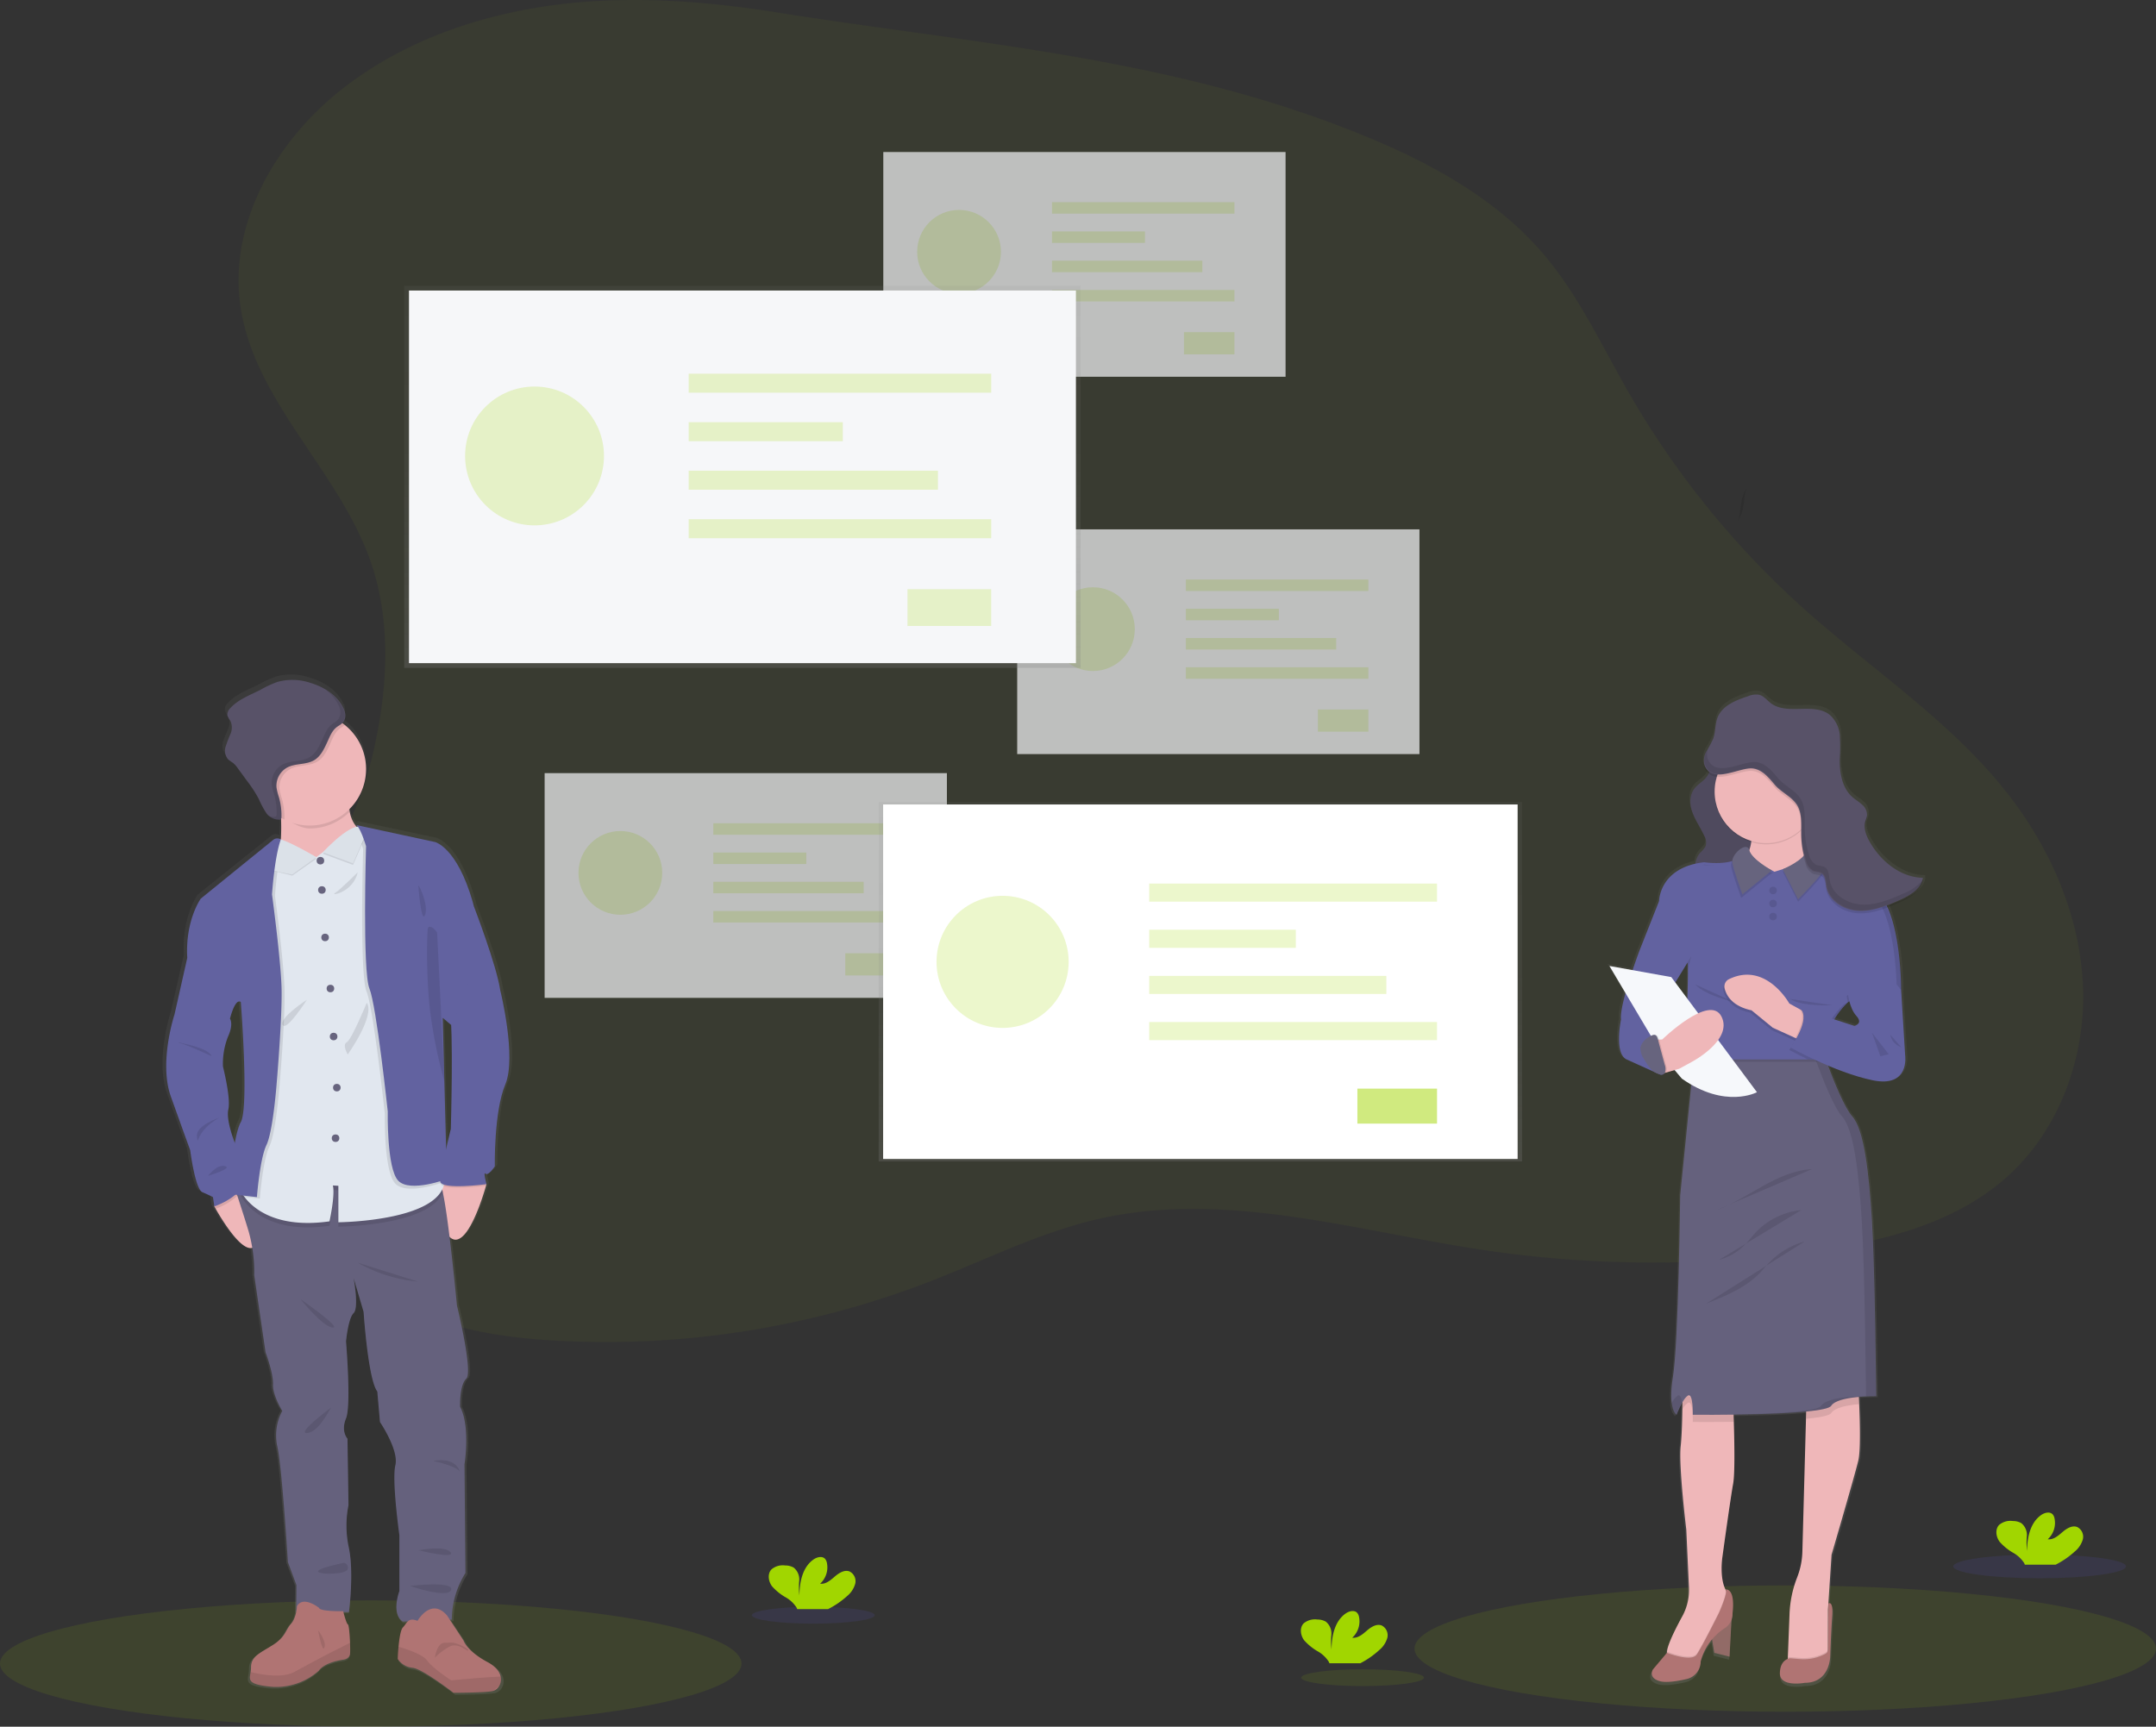 <svg xmlns="http://www.w3.org/2000/svg" xmlns:xlink="http://www.w3.org/1999/xlink" width="569.705" height="456.367" viewBox="0 0 569.705 456.367"><rect x="0" y="0" width="569.705" height="456.367" fill="#333333" stroke="none"/><defs><linearGradient id="a" x1="0.5" y1="1" x2="0.5" gradientUnits="objectBoundingBox"><stop offset="0" stop-color="gray" stop-opacity="0.251"/><stop offset="0.54" stop-color="gray" stop-opacity="0.122"/><stop offset="1" stop-color="gray" stop-opacity="0.102"/></linearGradient><linearGradient id="c" x1="0.37" y1="0.215" x2="0.37" y2="0.035" xlink:href="#a"/><linearGradient id="e" x1="0.5" x2="0.5" xlink:href="#a"/></defs><g transform="translate(671 1079)"><ellipse cx="97.969" cy="16.694" rx="97.969" ry="16.694" transform="translate(-671 -656.021)" fill="#a1d600" opacity="0.1"/><ellipse cx="97.969" cy="16.694" rx="97.969" ry="16.694" transform="translate(-297.233 -659.973)" fill="#a1d600" opacity="0.1"/><path d="M158.273.247c-24.63,1.317-49.518,8.514-68.735,23.983C72.676,37.808,60.516,59.156,63.483,80.606c3.5,25.321,26.092,43.741,34.472,67.894,5.392,15.528,4.551,32.662,1.023,48.726-2.27,10.35-5.761,20.711-12.471,28.914-12.085,14.757-33.894,21.878-39.832,40-6.457,19.71,9.815,39.039,25.1,53.057,12.2,11.185,24.984,22.317,40.362,28.448,11.244,4.487,23.447,6.1,35.543,6.741a237.046,237.046,0,0,0,97.986-15.656c14.944-5.8,29.4-13.151,45.042-16.647,33.331-7.453,67.627,3.293,101.408,8.326a303.3,303.3,0,0,0,87.369.257c18.237-2.6,37.08-7.3,50.814-19.571,13.922-12.46,20.882-31.747,20.111-50.434s-8.653-36.678-20.261-51.349c-14.992-18.949-35.671-32.432-53.662-48.581a232.03,232.03,0,0,1-46.166-57.068c-7.068-12.315-13.081-25.385-22.237-36.228-14.28-16.9-34.991-26.949-55.686-34.713C304.658,14.843,255.14,11.2,205.365,3.3,189.81.82,174.031-.578,158.273.247Z" transform="translate(-671 -1079.009)" fill="#a1d600" opacity="0.05"/><g transform="translate(-527.387 -1038.931)" opacity="0.7"><rect width="106.296" height="59.399" transform="translate(0.301 164.27)" fill="#f6f7f9"/><g transform="translate(8.906 179.238)" opacity="0.2"><circle cx="11.066" cy="11.066" r="11.066" transform="translate(0.34 0.334)" fill="#a1d600"/></g><g transform="translate(44.531 177.012)" opacity="0.2"><rect width="48.216" height="3.034" transform="translate(0.34 0.512)" fill="#a1d600"/></g><g transform="translate(44.531 184.805)" opacity="0.2"><rect width="24.565" height="3.034" transform="translate(0.34 0.451)" fill="#a1d600"/></g><g transform="translate(44.531 192.598)" opacity="0.2"><rect width="39.727" height="3.034" transform="translate(0.34 0.39)" fill="#a1d600"/></g><g transform="translate(44.531 200.391)" opacity="0.2"><rect width="48.216" height="3.034" transform="translate(0.34 0.328)" fill="#a1d600"/></g><g transform="translate(79.6 211.523)" opacity="0.2"><rect width="13.343" height="5.861" transform="translate(0.15 0.356)" fill="#a1d600"/></g><rect width="106.296" height="59.399" transform="translate(89.792 0.111)" fill="#f6f7f9"/><g transform="translate(98.525 15.029)" opacity="0.2"><circle cx="11.066" cy="11.066" r="11.066" transform="translate(0.217 0.384)" fill="#a1d600"/></g><g transform="translate(134.15 13.359)" opacity="0.2"><rect width="48.216" height="3.034" transform="translate(0.217 0.006)" fill="#a1d600"/></g><g transform="translate(134.15 20.596)" opacity="0.2"><rect width="24.565" height="3.034" transform="translate(0.217 0.501)" fill="#a1d600"/></g><g transform="translate(134.15 28.389)" opacity="0.2"><rect width="39.727" height="3.034" transform="translate(0.217 0.44)" fill="#a1d600"/></g><g transform="translate(134.15 36.182)" opacity="0.2"><rect width="48.216" height="3.034" transform="translate(0.217 0.384)" fill="#a1d600"/></g><g transform="translate(169.219 47.314)" opacity="0.2"><rect width="13.343" height="5.861" transform="translate(0.022 0.406)" fill="#a1d600"/></g><rect width="106.296" height="59.399" transform="translate(125.172 99.839)" fill="#f6f7f9"/><g transform="translate(133.594 114.668)" opacity="0.2"><circle cx="11.066" cy="11.066" r="11.066" transform="translate(0.523 0.479)" fill="#a1d600"/></g><g transform="translate(169.219 112.998)" opacity="0.2"><rect width="48.216" height="3.034" transform="translate(0.529 0.1)" fill="#a1d600"/></g><g transform="translate(169.219 120.791)" opacity="0.2"><rect width="24.565" height="3.034" transform="translate(0.529 0.039)" fill="#a1d600"/></g><g transform="translate(169.219 128.027)" opacity="0.2"><rect width="39.727" height="3.034" transform="translate(0.529 0.534)" fill="#a1d600"/></g><g transform="translate(169.219 135.82)" opacity="0.2"><rect width="48.216" height="3.034" transform="translate(0.529 0.473)" fill="#a1d600"/></g><g transform="translate(204.287 146.953)" opacity="0.2"><rect width="13.343" height="5.861" transform="translate(0.334 0.501)" fill="#a1d600"/></g></g><rect width="178.743" height="100.997" transform="translate(-564.192 -1003.468)" fill="url(#a)"/><rect width="176.232" height="98.486" transform="translate(-562.928 -1002.215)" fill="#f6f7f9"/><g transform="translate(-548.539 -977.144)" opacity="0.2"><circle cx="18.347" cy="18.347" r="18.347" transform="translate(0.44 0.306)" fill="#a1d600"/></g><g transform="translate(-489.535 -980.484)" opacity="0.2"><rect width="79.945" height="5.026" transform="translate(0.512 0.245)" fill="#a1d600"/></g><g transform="translate(-489.535 -967.681)" opacity="0.2"><rect width="40.724" height="5.026" transform="translate(0.512 0.267)" fill="#a1d600"/></g><g transform="translate(-489.535 -954.878)" opacity="0.2"><rect width="65.867" height="5.026" transform="translate(0.512 0.284)" fill="#a1d600"/></g><g transform="translate(-489.535 -942.076)" opacity="0.2"><rect width="79.945" height="5.026" transform="translate(0.512 0.301)" fill="#a1d600"/></g><rect width="22.121" height="9.719" transform="translate(-431.205 -923.272)" fill="#a1d600" opacity="0.196"/><rect width="170.009" height="95.002" transform="translate(-438.814 -867.029)" fill="url(#a)"/><rect width="167.66" height="93.694" transform="translate(-437.64 -866.378)" fill="#fff"/><g transform="translate(-423.852 -842.437)" opacity="0.2"><circle cx="17.456" cy="17.456" r="17.456" transform="translate(0.323 0.2)" fill="#a1d600"/></g><g transform="translate(-367.631 -845.777)" opacity="0.2"><rect width="76.054" height="4.782" transform="translate(0.301 0.306)" fill="#a1d600"/></g><g transform="translate(-367.631 -833.531)" opacity="0.2"><rect width="38.742" height="4.782" transform="translate(0.301 0.262)" fill="#a1d600"/></g><g transform="translate(-367.631 -821.285)" opacity="0.2"><rect width="62.661" height="4.782" transform="translate(0.301 0.212)" fill="#a1d600"/></g><g transform="translate(-367.631 -809.039)" opacity="0.2"><rect width="76.054" height="4.782" transform="translate(0.301 0.161)" fill="#a1d600"/></g><g transform="translate(-312.523 -791.783)" opacity="0.5"><rect width="21.047" height="9.246" transform="translate(0.2 0.507)" fill="#a1d600"/></g><g transform="translate(-625.355 -919.253)" opacity="0.1"><path d="M.479.512.891.6A.557.557,0,0,0,.479.512Z" fill="url(#c)"/></g><path d="M132.856,260.9c-.987-6.631-7.011-22.1-7.011-22.1-.107-.447-.223-.92-.357-1.376-4.276-14.7-10.192-16-10.192-16L94.1,216.908a1.582,1.582,0,0,1,.447.42l-.335.054a8.3,8.3,0,0,1-1.859-4.021c-.04-.219-.076-.447-.1-.679a14.9,14.9,0,0,0-1.215-22.413c-.219-.174-.447-.34-.679-.5a3.381,3.381,0,0,0,.286-4.021c-1.671-3.472-5.3-5.666-9.035-6.734a15.306,15.306,0,0,0-8.767-.188,32.084,32.084,0,0,0-4.589,2.127c-2.815,1.408-5.916,2.52-8.043,4.83a2.363,2.363,0,0,0-.8,1.939,5.237,5.237,0,0,0,.8,1.412,4.3,4.3,0,0,1,.04,3.53c-.407,1.148-1.023,2.234-1.314,3.4a3.543,3.543,0,0,0,.71,3.4,15.362,15.362,0,0,0,1.34.938,6.823,6.823,0,0,1,1.265,1.416l2.511,3.391a34.661,34.661,0,0,1,3.128,4.777,22.79,22.79,0,0,0,1.944,3.646,5.729,5.729,0,0,0,.836.894c-.08-.031-.165-.058-.246-.094a3.8,3.8,0,0,0,2.806,1.077h.125a.764.764,0,0,0,.514-.21v.447c.045,1.631.04,3.365-.076,4.991l-.2-.1a1.7,1.7,0,0,0-1.828.192L52.244,236.466s-4.24,5.809-3.651,15.818l-3.418,15.022s-4.276,12.748-.987,21.85,5.2,14.3,5.2,14.3,1.314,10.34,3.289,11.171,2.828,1.3,2.828,1.3l.393,2.471s.13.237.362.648c1.439,2.5,6.761,11.318,9.857,10.38a40.138,40.138,0,0,1,.5,7.243l3.056,20.554s2.136,5.59,2.006,8.517,2.5,7.091,2.5,7.091a13.557,13.557,0,0,0-1.314,9.558c1.251,5.465,2.828,30.693,2.828,30.693l2.3,6.113-.067,7.149a6.854,6.854,0,0,1-1.412,3.172c-1.483,1.609-1.385,3.467-4.915,5.661s-5.809,3.021-5.809,5.947a7.717,7.717,0,0,1-.107,1.206c-.331,2.14-.97,3.293,5.585,3.919a17.26,17.26,0,0,0,12.824-4.294s1.13-2.051,6.461-2.878c0,0,1.819-.1,1.921-1.711.036-.554.027-1.618-.022-2.788-.085-2.234-.3-4.835-.581-4.964-.353-.156-.979-2.4-1.193-3.217h1.483s1.381-10.34,0-17.042a27.335,27.335,0,0,1-.13-11.443l-.264-17.685s-1.863-1.89-.4-5.331,0-20.483,0-20.483.532-6.113,2.042-7.542.076-8.959,0-9.352l2.681,9.026s1.184,17.949,3.686,21.2l.724,8.123s5.13,7.48,4.142,11.515,1.055,18.6,1.055,18.6v14.893s-2.306,5.983.92,8.128l1.39-.054c-.474.447-.813,1.068-1.34,1.618-.617.634-.965,3.047-1.162,5.121-.165,1.756-.219,3.266-.219,3.266a5.4,5.4,0,0,0,3.945,2.341c2.565.147,11.05,6.635,11.05,6.635s8.391,0,10.559-.447l.13-.031a2.864,2.864,0,0,0,1.635-1.34,3.414,3.414,0,0,0,.4-2.458c-.273-1.282-1.287-2.681-3.543-3.883-5.626-2.971-6.461-5.751-6.461-5.751l-3.686-5.523h.527a23.6,23.6,0,0,1,3.682-12.422l-.259-28.937s1.64-9.951-1.184-15.349c0,0-.232-5.724,1.658-7.48s-2.516-19.509-2.516-19.509-.894-9.526-1.984-18.222c4.437,4.209,9.044-10.952,9.83-13.646h.116s-.022-.072-.054-.2a.188.188,0,0,1,.054-.192c0-.022-.983-3.508-.264-2.8s2.5-1.948,2.5-1.948-.264-14.5,2.828-21.814S132.856,260.9,132.856,260.9Zm-13.222,9.227.022-.04c.447,8.856-.089,27.753-.089,27.753s-.608,2.422-1.26,5.273l-.469-17.954-.447-16.908Zm-56.627-6.1s2.234,27.963,0,31.993a20.86,20.86,0,0,0-1.613,5.527c-.737-1.939-2.3-6.492-1.743-8.905.724-3.128-1.448-11.318-1.448-11.51a19.352,19.352,0,0,1,1.381-7.9c1.577-3.351.527-4.781.527-4.781S61.431,262.98,63.008,264.021Z" transform="translate(-671 -1079.009)" fill="url(#a)"/><path d="M68.451,327c-1.944,8.561-9.692-4.388-11.457-7.493l-.357-.643.84-3.937,4.441-1.81a12.268,12.268,0,0,1,1.984,1.3A11.936,11.936,0,0,1,68.451,327Z" transform="translate(-671 -1079.009)" fill="#efb7b9"/><path d="M128.549,312.985l-.049.192a1.152,1.152,0,0,1-.063.21c-.76,2.681-5.277,17.721-9.638,13.543-4.772-4.584-2.453-15.112-2.453-15.112h.045l10.04-1.028,1.988,2.046Z" transform="translate(-671 -1079.009)" fill="#efb7b9"/><path d="M122.74,387.029l.255,28.722a23.678,23.678,0,0,0-3.615,12.332l-12.958.514c-3.164-2.127-.894-8.065-.894-8.065V405.746s-2.024-14.45-1.059-18.472-4.066-11.425-4.066-11.425l-.706-8.065c-2.458-3.226-3.619-21.046-3.619-21.046L93.437,337.8c.067.389,1.439,7.9,0,9.281s-2,7.489-2,7.489,1.421,16.912,0,20.331.384,5.362.384,5.362l.264,17.556a27.465,27.465,0,0,0,.125,11.363c1.354,6.649,0,16.912,0,16.912H78.267l.063-7.149-2.256-6.068s-1.55-25.045-2.775-30.465a13.6,13.6,0,0,1,1.287-9.491s-2.578-4.133-2.449-7.038-1.971-8.454-1.971-8.454l-3-20.4a39.567,39.567,0,0,0-1.483-11.618c-1.747-5.809-4.325-13.427-4.325-13.427l2.913.259,14.71,1.309s35.746-2.4,37.359-.407a6.671,6.671,0,0,1,.679,2.082c1.6,7.216,3.727,29.808,3.727,29.808s4.325,17.623,2.466,19.366-1.626,7.422-1.626,7.422C124.353,377.154,122.74,387.029,122.74,387.029Z" transform="translate(-671 -1079.009)" fill="#65617d"/><path d="M92.512,436.971c-.1,1.6-1.89,1.7-1.89,1.7-5.228.822-6.336,2.86-6.336,2.86a16.9,16.9,0,0,1-12.578,4.281c-6.43-.617-5.809-1.787-5.478-3.887a7.6,7.6,0,0,0,.1-1.2c0-2.9,2.234-3.731,5.715-5.907s3.387-4.021,4.839-5.617,1.6-4.692,1.6-4.692c1.644-2.86,5.809.447,5.809.447.192,1.014,6.39.894,6.39.894s.822,3.293,1.242,3.485c.277.13.487,2.712.572,4.915C92.539,435.367,92.544,436.426,92.512,436.971Z" transform="translate(-671 -1079.009)" fill="#b07473"/><path d="M92.512,436.971c-.1,1.6-1.89,1.7-1.89,1.7-5.228.822-6.336,2.86-6.336,2.86a16.9,16.9,0,0,1-12.578,4.281c-6.43-.617-5.809-1.787-5.478-3.887,2.873.715,8.369,1.707,11.577-.036,4.468-2.422,7.654-4.115,7.654-4.115l7.029-3.579C92.539,435.367,92.544,436.426,92.512,436.971Z" transform="translate(-671 -1079.009)" opacity="0.1"/><path d="M131.914,445.59a2.806,2.806,0,0,1-1.609,1.34.638.638,0,0,1-.125.031c-2.131.447-10.362.447-10.362.447s-8.342-6.461-10.845-6.609a5.347,5.347,0,0,1-3.874-2.324s.049-1.5.21-3.244c.2-2.06.541-4.468,1.144-5.085,1.117-1.162,1.34-2.757,3.874-1.743,0,0,3.575-6.3,7.793-1.434l4.361,6.618s.822,2.757,6.345,5.71c2.212,1.184,3.208,2.578,3.472,3.852A3.409,3.409,0,0,1,131.914,445.59Z" transform="translate(-671 -1079.009)" fill="#b07473"/><path d="M131.914,445.59c-.492.416-1.041.862-1.609,1.34a.638.638,0,0,1-.125.031c-2.131.447-10.362.447-10.362.447s-8.342-6.461-10.845-6.609a5.347,5.347,0,0,1-3.874-2.324s.049-1.5.21-3.244c2.56.769,6.448,2.122,7.489,3.575,1.6,2.234,6.443,5.322,6.443,5.322s9.039-.867,13.056-.987A3.409,3.409,0,0,1,131.914,445.59Z" transform="translate(-671 -1079.009)" opacity="0.1"/><path d="M96.73,220.322,84.818,232.909s-14.428-1.063-11.908-5.326c1.282-2.167,1.483-6.7,1.372-10.661-.107-3.811-.5-7.055-.5-7.055s20.237-10.072,18.686-.679a15.581,15.581,0,0,0-.058,5.362C93.29,219.294,96.73,220.322,96.73,220.322Z" transform="translate(-671 -1079.009)" fill="#efb7b9"/><path d="M92.463,209.187a15.581,15.581,0,0,0-.058,5.362,14.853,14.853,0,0,1-10.59,4.419c-2.752,0-5.7-2.234-7.909-3.552-.107-3.811-.13-5.55-.13-5.55S94.014,199.794,92.463,209.187Z" transform="translate(-671 -1079.009)" opacity="0.1"/><path d="M96.73,203.28a14.915,14.915,0,1,1-5.612-11.653A14.915,14.915,0,0,1,96.73,203.28Z" transform="translate(-671 -1079.009)" fill="#efb7b9"/><path d="M117.012,315.2c-3.713,8.838-27.6,9.021-27.6,9.021v-9.634l-1.448-.094c.626,2.757-.894,9.486-.894,9.486-18.879,2.681-23.476-8.083-23.476-8.083l.652-3.682,14.71,1.309s35.746-2.4,37.359-.407A6.672,6.672,0,0,1,117.012,315.2Z" transform="translate(-671 -1079.009)" opacity="0.1"/><path d="M89.411,323.056v-9.638l-1.448-.089c.626,2.757-.894,9.486-.894,9.486-14.2,2-20.331-3.575-22.489-6.479a8.782,8.782,0,0,1-.987-1.609l5.76-32.435,1.34-47.735,2.078-8.374.483-4.021v-.045l.049.022,1.466.63,8.794,3.8L93.6,219.03l.147-.112.5-.375.827.666,2.051,1.644,6.586,42.511s11.421,32.735,13.539,45.947c.085.527.156,1.019.21,1.479C118.848,322.833,89.411,323.056,89.411,323.056Z" transform="translate(-671 -1079.009)" fill="#e1e7ef"/><circle cx="1" cy="1" r="1" transform="translate(-587.334 -852.52)" fill="#67647e"/><circle cx="1" cy="1" r="1" transform="translate(-586.941 -844.777)" fill="#67647e"/><circle cx="1" cy="1" r="1" transform="translate(-586.096 -832.234)" fill="#67647e"/><circle cx="1" cy="1" r="1" transform="translate(-584.689 -818.731)" fill="#67647e"/><circle cx="1" cy="1" r="1" transform="translate(-583.844 -806.046)" fill="#67647e"/><circle cx="1" cy="1" r="1" transform="translate(-582.995 -792.538)" fill="#67647e"/><circle cx="1" cy="1" r="1" transform="translate(-583.335 -779.174)" fill="#67647e"/><path d="M73.853,287.011s-.947,12.422-2.681,16.032-2.52,13.749-2.52,13.749l-4.021-.447a8.782,8.782,0,0,1-.987-1.609L69.4,282.3l1.34-47.735,2.078-8.374.483-4.021a.116.116,0,0,1,.054-.022,1.631,1.631,0,0,1,1.439.022l.2.1c-.058.165-.116.335-.17.509-1.573,4.937-2.163,14.044-2.163,14.044s2.261,16.653,2.516,24.4S73.853,287.011,73.853,287.011Z" transform="translate(-671 -1079.009)" opacity="0.1"/><path d="M63.9,314.41a2.681,2.681,0,0,1-.152.3c-1.568,2.65-5.545,4.334-6.756,4.794l-.357-.643.84-3.937,4.441-1.81A12.268,12.268,0,0,1,63.9,314.41Z" transform="translate(-671 -1079.009)" opacity="0.1"/><path d="M53.151,251.019l-3.677,2.207-3.36,14.911s-4.2,12.654-.965,21.689,5.112,14.187,5.112,14.187,1.291,10.277,3.226,11.1,2.779,1.291,2.779,1.291l.384,2.453s5.255-1.787,7.114-4.915S62.4,302.994,62.4,302.994s-2.775-6.649-2.064-9.745-1.421-11.233-1.421-11.425a19.57,19.57,0,0,1,1.34-7.846c1.533-3.324.518-4.741.518-4.741l-.97-9.491Z" transform="translate(-671 -1079.009)" fill="#6262a0"/><path d="M117.316,312.4s-9.745,3.682-12.846.447-2.775-18.32-2.775-18.32-2.967-27.887-4.844-32.467-.894-37.636-.894-37.636-1.269-4.267-2.355-5.4a1.1,1.1,0,0,0-.232-.192l.38.08,1.34.29,2.051,1.644,6.586,42.511s11.421,32.735,13.539,45.947Z" transform="translate(-671 -1079.009)" opacity="0.1"/><path d="M128.549,313.374h-.112c-1.224.156-12.064,1.466-12.1-.786a6.952,6.952,0,0,1,.045-.782l10.04-1.028,1.988,2.046c.036.134.067.25.094.34Z" transform="translate(-671 -1079.009)" opacity="0.1"/><path d="M118.178,236.081l7.127,3.713s5.912,15.353,6.881,21.939c0,0,4.388,17.636,1.34,24.888s-2.775,21.653-2.775,21.653-1.743,2.645-2.453,1.935.259,2.775.259,2.775-12.167,1.618-12.225-.777,2.793-13.816,2.793-13.816.773-27.176-.326-31.434S118.178,236.081,118.178,236.081Z" transform="translate(-671 -1079.009)" fill="#6262a0"/><path d="M96.918,265.027s-4.021,9.808-5.295,10.456.259,3.226.259,3.226S99.179,268.512,96.918,265.027Z" transform="translate(-671 -1079.009)" opacity="0.1"/><path d="M94.532,230.617c.045-.188-4.781,4.732-6.068,5.465S93.156,236.041,94.532,230.617Z" transform="translate(-671 -1079.009)" opacity="0.1"/><path d="M81.091,264.249s-7.359,4.763-6.394,6.64S81.091,264.249,81.091,264.249Z" transform="translate(-671 -1079.009)" opacity="0.1"/><path d="M94.465,333.709a39.618,39.618,0,0,0,16.01,5.036Z" transform="translate(-671 -1079.009)" opacity="0.1"/><path d="M79.425,343.392s5.809,7.292,8.458,7.489S79.425,343.392,79.425,343.392Z" transform="translate(-671 -1079.009)" opacity="0.1"/><path d="M87.557,371.989c-.259.13-3.293,6.582-6.39,6.778S87.557,371.989,87.557,371.989Z" transform="translate(-671 -1079.009)" opacity="0.1"/><path d="M114.478,386.122s5.755-1.287,7.033,2.842C121.512,388.964,121.127,387.672,114.478,386.122Z" transform="translate(-671 -1079.009)" opacity="0.1"/><path d="M110.6,409.75s6.971-1.421,8.454.518S110.6,409.75,110.6,409.75Z" transform="translate(-671 -1079.009)" opacity="0.1"/><path d="M90.872,413.043c0,.063-7.1,1.421-6.819,2.324s7.569.773,7.828-.648a1.341,1.341,0,0,0-1.01-1.676Z" transform="translate(-671 -1079.009)" opacity="0.1"/><path d="M108.281,419.174s11.662-1.421,10.929,1.032S108.281,419.174,108.281,419.174Z" transform="translate(-671 -1079.009)" opacity="0.1"/><path d="M47.213,275.483c.067.192,7.681,1.224,8.713,3.677,0,0-7.484-3.485-8.646-3.485" transform="translate(-671 -1079.009)" opacity="0.1"/><path d="M57.928,295.429s-6.327,2-5.88,5.036S51.409,299.048,57.928,295.429Z" transform="translate(-671 -1079.009)" opacity="0.1"/><path d="M54.979,310.791s2.306-3.164,4.5-2.583S54.979,310.791,54.979,310.791Z" transform="translate(-671 -1079.009)" opacity="0.1"/><path d="M91.114,191.626a3.691,3.691,0,0,1-.742.554c-1.836,1.063-2.328,2.681-3.208,4.589-.8,1.729-1.693,3.575-3.324,4.54-2.1,1.265-4.87.8-7.055,1.908a5.5,5.5,0,0,0-2.922,5.4,15.889,15.889,0,0,0,.626,2.471,17.833,17.833,0,0,1,.666,5.362.693.693,0,0,1,0,.165,14.915,14.915,0,1,1,15.979-24.991Z" transform="translate(-671 -1079.009)" opacity="0.1"/><path d="M90.725,187.14c-1.64-3.445-5.2-5.621-8.865-6.7a14.871,14.871,0,0,0-8.606-.183,29.255,29.255,0,0,0-4.5,2.109c-2.766,1.4-5.809,2.5-7.887,4.8a2.356,2.356,0,0,0-.786,1.926,5.221,5.221,0,0,0,.782,1.4,4.27,4.27,0,0,1,.04,3.5,35.106,35.106,0,0,0-1.287,3.374,3.535,3.535,0,0,0,.693,3.378,15.7,15.7,0,0,0,1.3.929,7.028,7.028,0,0,1,1.238,1.408l2.462,3.365a33.958,33.958,0,0,1,3.083,4.745A23.413,23.413,0,0,0,70.3,214.8a4.119,4.119,0,0,0,3.458,1.845.657.657,0,0,0,.545-.259.684.684,0,0,0,.071-.344,17.587,17.587,0,0,0-.666-5.362,15.889,15.889,0,0,1-.626-2.471,5.5,5.5,0,0,1,2.922-5.4c2.189-1.1,4.96-.639,7.06-1.9,1.631-.987,2.52-2.815,3.324-4.544.894-1.89,1.372-3.525,3.208-4.589S91.632,188.95,90.725,187.14Z" transform="translate(-671 -1079.009)" fill="#585268"/><path d="M84.045,430.876s2.27,2.9,1.689,4.549S84.045,430.876,84.045,430.876Z" transform="translate(-671 -1079.009)" opacity="0.1"/><path d="M114.907,438.137s.5-3.9,2.538-3.932,2.131-.21,3.682.384,3,1.524,2.542,1.667-2.681-2.234-4.915-1.023A16.282,16.282,0,0,0,114.907,438.137Z" transform="translate(-671 -1079.009)" opacity="0.1"/><path d="M77.24,231.434l6.363-4.468s-9.343-5.523-10.456-4.745-1.877,7.748-1.877,7.748Z" transform="translate(-671 -1079.009)" opacity="0.1"/><path d="M77.213,231.144l6.39-4.576s-9.343-5.518-10.456-4.745-1.877,8.137-1.877,8.137Z" transform="translate(-671 -1079.009)" fill="#e1e7ef"/><path d="M77.213,231.144l6.39-4.576s-9.343-5.518-10.456-4.745-1.877,8.137-1.877,8.137Z" transform="translate(-671 -1079.009)" opacity="0.03"/><path d="M74.2,221.877l-.192-.1a1.649,1.649,0,0,0-1.787.188l-19.16,15.545s-4.164,5.76-3.575,15.7l11.3,16.01s1.291-5.424,2.842-4.392c0,0,2.194,27.757,0,31.761s-3.164,18.977-3.164,18.977l7.422.84s.773-10.134,2.516-13.749,2.681-16.037,2.681-16.037,1.568-18.047,1.309-25.8-2.516-24.4-2.516-24.4S72.5,226.667,74.2,221.877Z" transform="translate(-671 -1079.009)" fill="#6262a0"/><path d="M93.285,228.6l-7.958-2.949s10.139-11.1,11.4-4.942Z" transform="translate(-671 -1079.009)" opacity="0.1"/><path d="M93.285,228.2l-7.958-2.945s10.139-11.1,11.4-4.946Z" transform="translate(-671 -1079.009)" fill="#e1e7ef"/><path d="M93.285,228.2l-7.958-2.945s10.139-11.1,11.4-4.946Z" transform="translate(-671 -1079.009)" opacity="0.03"/><path d="M93.031,218.772a.5.5,0,0,1,.365.075Z" transform="translate(-671 -1079.009)" opacity="0.1"/><path d="M93.8,217.994l21.126,4.558s5.809,1.291,10,15.876-5.746,32.462-5.746,32.462l-2.194-1.863,1.1,42.605s-9.75,3.677-12.846.447-2.779-18.32-2.779-18.32-2.967-27.9-4.844-32.489-.894-37.636-.894-37.636S94.983,217.739,93.8,217.994Z" transform="translate(-671 -1079.009)" fill="#6262a0"/><path d="M113.12,245.143c-.3.277-.643,13.168.648,22.98a125.176,125.176,0,0,0,3.66,17.685l-1.917-39.321S114.023,244.29,113.12,245.143Z" transform="translate(-671 -1079.009)" opacity="0.1"/><path d="M110.537,234.039c.518.322,2.779,5.679,1.743,7.878S110.537,234.039,110.537,234.039Z" transform="translate(-671 -1079.009)" opacity="0.1"/><path d="M90.6,187.14a11.618,11.618,0,0,0-4.643-4.861,11.023,11.023,0,0,1,3.481,4.088c.894,1.81.643,3.624-1.13,4.651s-2.328,2.681-3.2,4.589c-.8,1.729-1.7,3.575-3.329,4.54-2.1,1.269-4.866.8-7.055,1.9a5.509,5.509,0,0,0-2.922,5.4,15.4,15.4,0,0,0,.626,2.471,17.547,17.547,0,0,1,.661,5.362.688.688,0,0,1-.067.344.657.657,0,0,1-.545.259,3.128,3.128,0,0,1-1.591-.295,3.7,3.7,0,0,0,2.752,1.068.657.657,0,0,0,.545-.259.733.733,0,0,0,.071-.344,17.726,17.726,0,0,0-.666-5.362,15.4,15.4,0,0,1-.626-2.471,5.5,5.5,0,0,1,2.922-5.4c2.189-1.1,4.955-.639,7.055-1.9,1.631-.987,2.525-2.815,3.329-4.544.894-1.89,1.367-3.525,3.2-4.589S91.5,188.95,90.6,187.14Z" transform="translate(-671 -1079.009)" opacity="0.1"/><ellipse cx="22.822" cy="3.134" rx="22.822" ry="3.134" transform="translate(-154.866 -668.133)" fill="#6c63ff" opacity="0.1"/><ellipse cx="16.221" cy="2.227" rx="16.221" ry="2.227" transform="translate(-327.174 -637.819)" fill="#a1d600" opacity="0.1"/><ellipse cx="16.221" cy="2.227" rx="16.221" ry="2.227" transform="translate(-472.313 -654.323)" fill="#6c63ff" opacity="0.1"/><path d="M223.842,421.847a6.479,6.479,0,0,0,2.132-3.223,2.859,2.859,0,0,0-1.492-3.279c-1.369-.523-2.833.429-3.941,1.386s-2.382,2.054-3.83,1.848a5.845,5.845,0,0,0,1.8-5.461,2.343,2.343,0,0,0-.5-1.113c-.763-.813-2.143-.462-3.05.178-2.895,2.032-3.7,5.967-3.718,9.5a18.226,18.226,0,0,1-.056-3.9,4.008,4.008,0,0,0-1.47-3.462,4.453,4.453,0,0,0-2.227-.557,4.623,4.623,0,0,0-3.635,1.035c-1.113,1.18-.818,3.162.139,4.453a14.173,14.173,0,0,0,3.768,3.017,8.35,8.35,0,0,1,2.689,2.566,2.315,2.315,0,0,1,.2.462h8.16A22.955,22.955,0,0,0,223.842,421.847Z" transform="translate(-671 -1079.009)" fill="#a1d600"/><path d="M548.213,410.1a6.518,6.518,0,0,0,2.154-3.223,2.874,2.874,0,0,0-1.492-3.279c-1.369-.523-2.833.429-3.941,1.386s-2.382,2.054-3.835,1.848a5.817,5.817,0,0,0,1.8-5.461,2.226,2.226,0,0,0-.5-1.113c-.757-.813-2.137-.462-3.045.178-2.895,2.032-3.7,5.967-3.718,9.5a17.875,17.875,0,0,1-.056-3.9,4.023,4.023,0,0,0-1.469-3.462,4.453,4.453,0,0,0-2.227-.557,4.635,4.635,0,0,0-3.64,1.035c-1.113,1.18-.818,3.162.145,4.453a14.263,14.263,0,0,0,3.768,3.017,8.349,8.349,0,0,1,2.689,2.566,2.686,2.686,0,0,1,.2.462H543.2A22.854,22.854,0,0,0,548.213,410.1Z" transform="translate(-671 -1079.009)" fill="#a1d600"/><path d="M364.449,436.125a6.529,6.529,0,0,0,2.138-3.223,2.885,2.885,0,0,0-1.492-3.279c-1.369-.523-2.833.423-3.941,1.386s-2.382,2.048-3.835,1.848a5.828,5.828,0,0,0,1.8-5.461,2.288,2.288,0,0,0-.5-1.113c-.763-.813-2.137-.462-3.05.178-2.895,2.037-3.7,5.967-3.718,9.507a17.872,17.872,0,0,1-.05-3.9,4.008,4.008,0,0,0-1.47-3.462,4.492,4.492,0,0,0-2.227-.557,4.656,4.656,0,0,0-3.64,1.035c-1.113,1.186-.818,3.167.145,4.453a14.554,14.554,0,0,0,3.763,3.017,8.35,8.35,0,0,1,2.716,2.605,2.828,2.828,0,0,1,.2.456h8.149A22.672,22.672,0,0,0,364.449,436.125Z" transform="translate(-671 -1079.009)" fill="#a1d600"/><path d="M508.758,231.316c-5.941-.118-11.185-4.329-14.155-9.437a9.509,9.509,0,0,1-1.431-4.039,4.764,4.764,0,0,1,.163-.969,9.511,9.511,0,0,0,.453-1.476,2.474,2.474,0,0,0,0-.607v-.027a3.549,3.549,0,0,0-1.3-2.907c-.806-.756-1.789-1.3-2.617-2.033-2.554-2.241-3.328-5.837-3.378-9.26v-.181c.027-1.463.145-2.934.131-4.4a18.371,18.371,0,0,0-.109-2.5,8.213,8.213,0,0,0-2.663-5.506c-4.252-3.446-11.4.14-15.8-3.12-1.073-.792-1.938-1.974-3.233-2.264a5.487,5.487,0,0,0-2.957.4c-3.242,1.069-6.856,2.477-8.124,5.629-.725,1.811-.521,3.844-1.186,5.665a32.506,32.506,0,0,1-1.852,3.423,5.357,5.357,0,0,0-.693,2.857,3.287,3.287,0,0,0,.213,1.521,3.831,3.831,0,0,0,1.051,1.5,4.981,4.981,0,0,1-.634,1.005c-.829,1.014-2.1,1.739-2.961,2.717-1.594,1.847-1.535,4.361-.747,6.534s2.2,4.152,3.17,6.267a3.389,3.389,0,0,1,.322,2.862,8.038,8.038,0,0,1-1.431,1.662,5.235,5.235,0,0,0-1.3,2.907c-9.7,2.214-9.708,10.007-9.708,10.007l-5.235,13.2s-.838,2.219-1.811,5.149l-6.2-1.109L429.017,262c-.82,2.939-1.395,5.665-1.2,7.032,0,0-1.924,9.056,1.5,10.637l7.562,3.4a4.17,4.17,0,0,0,1.046.453l.308.136a.8.8,0,0,0,.706,0h.122a.96.96,0,0,0,.453-.063.815.815,0,0,0,.376-.412.163.163,0,0,0,0-.041l2.264-.657,1.92,2.264c.865.607,1.712,1.137,2.54,1.612l-2.952,29.524s-.48,39.241-1.924,48.175a24.836,24.836,0,0,0-.34,7.1l-.054.1c.358,2.522,1.286,3.02,1.286,3.02v-.036l.054.036a25.6,25.6,0,0,1,1.553-3.328v.643c-.027,3.333-.131,7.992-.453,11.022-.589,5.153,1.5,22.224,1.5,22.224l.72,15.532a14.363,14.363,0,0,1-1.766,7.562c-1.707,3.1-3.93,7.462-4.075,9.4a2.519,2.519,0,0,0,0,.317l-3.786,4.406s-1.449,2.232,1.811,3.133c1.752.489,4.782,0,7.209-.575a4.818,4.818,0,0,0,3.74-4.687,16.578,16.578,0,0,1,3.088-5.855l.611,3.573,4.075,1.01.521-9.794a4.288,4.288,0,0,0,.281-1.73c.8-6.964-1.888-6.339-1.888-6.339a.453.453,0,0,1,.131.245c-.045-.077-.091-.158-.131-.24-1.653-3.26-.842-8.6-.842-8.6s2.142-15.523,2.893-19.621c.53-2.893.312-12.375.136-17.687a5.683,5.683,0,0,0-.023-.638c6.308-.082,14.037-.3,19.471-.824v.643L476.45,410.74a20.164,20.164,0,0,1-1.4,6.819c0,.041-.036.082-.05.122a29.754,29.754,0,0,0-2.029,9.6l-.453,11.655v.322c-.811.312-2.087,1.214-2.124,3.826-.054,3.826,6.688,2.549,6.688,2.549,6.742,0,6.792-7.019,6.792-7.019s.217-6.435.534-10.741-1.014-3.355-1.014-3.355l-.1,12.226V426.1l.1-1.558V424.5l.023-.331.838-12.634s6.208-21.056,7.173-25.1c.684-2.866.4-11.515.172-16.3a4.812,4.812,0,0,0-.027-.634c1.92-.172,3.623-.19,4.306-.19h.312s-.322-33.816-1.123-46.577-2.087-24.407-5.3-27.916c-1.938-2.119-4.641-8.667-6.48-13.517a68,68,0,0,0,11.886,3.894c10.17,2.128,8.78-6.7,8.78-6.7l-1.032-16.7h.068a84.8,84.8,0,0,0-1.123-13.055,38.721,38.721,0,0,0-2.617-9.509c1.1-.421,2.192-.906,3.26-1.358,2.762-1.218,5.887-2.948,6.276-5.927h-.136A4.152,4.152,0,0,0,508.758,231.316Zm-63.041,24.153c.027,1.725-.041,4.714-.14,8.024l-3.229-4.311,3.238-5.253Zm44.63,15.264L484.967,269a24.284,24.284,0,0,1,3.324-4.112l.453-.453-.168.036.263-.235.154-.036-.249.235.294-.059a9.2,9.2,0,0,0,1.834,3.686c1.92,2.137-.543,2.667-.543,2.667Z" transform="translate(-671 -1079.009)" fill="url(#e)"/><path d="M457.649,425.932l-.634,11.927-4.012-1-.847-4.963Z" transform="translate(-671 -1079.009)" fill="#a27772"/><path d="M457.649,425.932l-.634,11.927-4.012-1-.847-4.963Z" transform="translate(-671 -1079.009)" opacity="0.1"/><path d="M472.374,439.444l6.122,1.268,4.528-4.012V425.4l.1-1.544v-.045l.023-.326.824-12.543s6.122-20.907,7.073-24.9c.675-2.848.394-11.438.172-16.184-.091-1.947-.172-3.247-.172-3.247l-13.512-3.274-.285,10.415-.987,36.406a20.087,20.087,0,0,1-1.386,6.77l-.045.122a29.56,29.56,0,0,0-1.961,9.541l-.453,11.569v.322Z" transform="translate(-671 -1079.009)" fill="#efb7b9"/><path d="M483.142,423.492v.355h0l.025-.36Z" transform="translate(-671 -1079.009)" opacity="0.1"/><path d="M472.374,439.444l6.122,1.268,4.528-4.012v-.96a1.286,1.286,0,0,1-.652,1.037l-.063.036a12.176,12.176,0,0,1-6.874,1.358l-2.391-.2a2.5,2.5,0,0,0-.629.154v.322Z" transform="translate(-671 -1079.009)" opacity="0.1"/><path d="M482.323,437.13l.063-.036a1.281,1.281,0,0,0,.657-1.123l.1-12.163s1.322-.937,1.005,3.337-.53,10.664-.53,10.664-.05,6.969-6.7,6.969c0,0-6.652,1.263-6.6-2.536s2.749-3.958,2.749-3.958l2.386.208A12.226,12.226,0,0,0,482.323,437.13Z" transform="translate(-671 -1079.009)" fill="#b07473"/><path d="M440.492,436.858c.158,2.744,8.232,1.159,8.232,1.159l5.434-10.555s4.528-3.487,2.264-6.548a4.66,4.66,0,0,1-.335-.521v-.027c-.05-.082-.091-.163-.136-.249-1.63-3.233-.829-8.536-.829-8.536s2.11-15.4,2.853-19.471c.521-2.875.308-12.289.131-17.56-.068-2.187-.131-3.663-.131-3.663L444.562,367.3v4c-.027,3.306-.127,7.933-.453,10.94-.58,5.121,1.481,22.066,1.481,22.066l.711,15.423a14.309,14.309,0,0,1-1.78,7.485c-1.684,3.079-3.876,7.413-4.03,9.333A1.811,1.811,0,0,0,440.492,436.858Z" transform="translate(-671 -1079.009)" fill="#efb7b9"/><path d="M440.492,436.858c.158,2.744,8.232,1.159,8.232,1.159l5.434-10.555s4.528-3.487,2.264-6.548a4.66,4.66,0,0,1-.335-.521c-.072,1.6-1.811,5.588-1.811,5.588s-4.487,8.979-5.887,11.035-7.63-.38-7.861-.453A1.808,1.808,0,0,0,440.492,436.858Z" transform="translate(-671 -1079.009)" opacity="0.1"/><path d="M455.942,420.109s2.654-.616,1.866,6.3a4.46,4.46,0,0,1-2.106,3.953,15.105,15.105,0,0,0-6.312,8.757,4.782,4.782,0,0,1-3.686,4.659c-2.4.557-5.384,1.051-7.114.566-3.22-.906-1.811-3.111-1.811-3.111l3.695-4.383s6.439,2.536,7.865.475,5.887-11.035,5.887-11.035S456.748,420.688,455.942,420.109Z" transform="translate(-671 -1079.009)" fill="#b07473"/><path d="M477.55,364.589,477.265,375c3.623-.349,6.176-.838,6.62-1.521.946-1.472,4.406-2.1,7.349-2.35-.091-1.947-.172-3.247-.172-3.247Z" transform="translate(-671 -1079.009)" opacity="0.1"/><path d="M444.549,372.549a5.013,5.013,0,0,1,1.481-1.784c1.426-.792,1.272,5.067,1.272,5.067s4.732.045,10.8-.032c-.068-2.192-.131-3.663-.131-3.663l-13.412-3.586S444.571,370.222,444.549,372.549Z" transform="translate(-671 -1079.009)" opacity="0.1"/><path d="M443.023,373.944s1.585-4.288,3.007-5.076,1.272,5.067,1.272,5.067,34.84.317,36.583-2.377,11.877-2.531,11.877-2.531-.317-33.576-1.109-46.246-2.06-24.23-5.225-27.712c-2.051-2.264-4.981-9.55-6.765-14.413-.983-2.658-1.63-4.592-1.63-4.592l-33.255,1.9-.272,2.69-3.532,35.32s-.453,38.942-1.9,47.826S443.023,373.944,443.023,373.944Z" transform="translate(-671 -1079.009)" fill="#65617d"/><g transform="translate(-229.526 -802.937)" opacity="0.1"><path d="M39.726,95.508c1.739-2.69,11.877-2.531,11.877-2.531S51.286,59.4,50.494,46.731s-2.06-24.23-5.226-27.712c-2.051-2.264-4.981-9.55-6.765-14.413C37.679,2.373,37.09.652,36.923.158L39.5.014s.648,1.934,1.63,4.592c1.811,4.863,4.714,12.158,6.765,14.413,3.17,3.482,4.433,15.043,5.226,27.712s1.091,46.223,1.091,46.223-10.134-.163-11.873,2.554c-1.49,2.3-27.128,2.4-34.573,2.386C17.316,97.849,38.367,97.564,39.726,95.508Z"/><path d="M1.857,92.791c.643-.358.964.634,1.123,1.811a25.643,25.643,0,0,0-1.5,3.242s-.906-.494-1.268-3A5.707,5.707,0,0,1,1.857,92.791Z"/></g><path d="M453.3,194.828c-2.3,3.143.027,7.6-2.441,10.655-.815,1.01-2.069,1.73-2.921,2.717-1.576,1.838-1.512,4.329-.738,6.489s2.174,4.121,3.133,6.222a3.39,3.39,0,0,1,.322,2.839,7.494,7.494,0,0,1-1.413,1.653,5.958,5.958,0,0,0-.779,6.317,20.621,20.621,0,0,0,4.075,5.647,2.785,2.785,0,0,0,4.057.928,16.5,16.5,0,0,0,7.956-9.351,16.677,16.677,0,0,0-.679-11.479c-1.358-3.2-3.568-6.272-3.586-9.659,0-2.685,1.381-5.248,1.626-7.924.3-3.247-1.626-8.409-5.547-9.826C456.621,192.152,454.484,193.234,453.3,194.828Z" transform="translate(-671 -1079.009)" fill="#585268"/><path d="M453.3,194.828c-2.3,3.143.027,7.6-2.441,10.655-.815,1.01-2.069,1.73-2.921,2.717-1.576,1.838-1.512,4.329-.738,6.489s2.174,4.121,3.133,6.222a3.39,3.39,0,0,1,.322,2.839,7.494,7.494,0,0,1-1.413,1.653,5.958,5.958,0,0,0-.779,6.317,20.621,20.621,0,0,0,4.075,5.647,2.785,2.785,0,0,0,4.057.928,16.5,16.5,0,0,0,7.956-9.351,16.677,16.677,0,0,0-.679-11.479c-1.358-3.2-3.568-6.272-3.586-9.659,0-2.685,1.381-5.248,1.626-7.924.3-3.247-1.626-8.409-5.547-9.826C456.621,192.152,454.484,193.234,453.3,194.828Z" transform="translate(-671 -1079.009)" opacity="0.1"/><path d="M478.831,308.992c-4.61.245-8.948,2.223-12.982,4.465s-7.938,4.8-12.28,6.376" transform="translate(-671 -1079.009)" opacity="0.1"/><path d="M475.965,319.851a19.059,19.059,0,0,0-11.972,5.819c-1.118,1.186-2.083,2.518-3.251,3.654a14.49,14.49,0,0,1-6.416,3.623" transform="translate(-671 -1079.009)" opacity="0.1"/><path d="M476.912,328.11a20.924,20.924,0,0,0-9.622,5.8c-.706.761-1.358,1.58-2.056,2.337-3.817,4.075-9.206,6.271-14.409,8.327" transform="translate(-671 -1079.009)" opacity="0.1"/><path d="M476.518,213.507a94.929,94.929,0,0,0,.951,11c.426,2.6,1.032,4.913,1.9,5.941,2.531,3.011-12.353,7.05-12.353,7.05l-8.789-6.792s6.969-6.416,3.722-12.679S476.518,213.507,476.518,213.507Z" transform="translate(-671 -1079.009)" fill="#efb7b9"/><path d="M447.506,280.655h35.157c-.983-2.658-1.63-4.592-1.63-4.592l-33.255,1.9Z" transform="translate(-671 -1079.009)" opacity="0.1"/><path d="M445.242,280.021h37.584a13.019,13.019,0,0,1,1.508-9.962,22,22,0,0,1,3.935-5.108l.258-.231,13.132-2.912.706-.154s.1-23.859-8.341-27.133a49.525,49.525,0,0,1-13.517-7.7L468.9,230.41l-8.554-4.324c-2.744,2.957-10.03,1.811-10.03,1.811-11.932,1.358-11.932,10.347-11.932,10.347s6.969,16.261,7.5,16.261S445.242,280.021,445.242,280.021Z" transform="translate(-671 -1079.009)" fill="#6262a0"/><path d="M458.219,264.852s-7.666-1.7-10.274-4.669" transform="translate(-671 -1079.009)" opacity="0.1"/><path d="M496.867,255.949l-8.875,7.286a14.758,14.758,0,0,0,.294,1.712l.258-.231,13.132-2.912Z" transform="translate(-671 -1079.009)" opacity="0.1"/><path d="M472.8,277.49s1.947,1.1,4.927,2.531h5.108a13.02,13.02,0,0,1,1.508-9.962l-9.025-2.921C478.392,269.991,472.8,277.49,472.8,277.49Z" transform="translate(-671 -1079.009)" opacity="0.1"/><path d="M443.657,235.364l-5.28,2.848L433.2,251.3s-5.384,14.359-4.859,18.162c0,0-1.9,8.97,1.481,10.555l8.812,3.985a.815.815,0,0,0,1.055-1.128c-1.254-2.377-2.631-6.09-.453-8.151l-2.536-5.275,9.179-14.979,3.057-5.153Z" transform="translate(-671 -1079.009)" fill="#6262a0"/><path d="M455.389,261.854c.453,1.866,2,4.732,7.109,5.814l5.624,4.592,5.964,2.717,2.427,1.1,1.032-7.444-2.341-1.281-2.717-1.49s-6.154-11.157-15.9-6.444A2.16,2.16,0,0,0,455.389,261.854Z" transform="translate(-671 -1079.009)" opacity="0.1"/><path d="M455.711,261.22c.453,1.866,2,4.732,7.109,5.814l5.624,4.6,5.964,2.717,2.427,1.1L477.867,268l-2.341-1.277-2.717-1.494s-6.154-11.153-15.9-6.444A2.16,2.16,0,0,0,455.711,261.22Z" transform="translate(-671 -1079.009)" fill="#efb7b9"/><circle cx="13.621" cy="13.621" r="13.621" transform="translate(-217.925 -883.081)" opacity="0.1"/><circle cx="13.621" cy="13.621" r="13.621" transform="translate(-217.925 -883.398)" fill="#efb7b9"/><path d="M475.132,238.33l-4.075-7.961s6-2.418,6.43-5.225,5.742,3.287,4.592,5.307S475.132,238.33,475.132,238.33Z" transform="translate(-671 -1079.009)" opacity="0.1"/><path d="M475.132,237.7l-4.075-7.961s6-2.418,6.43-5.225,5.742,3.292,4.592,5.307S475.132,237.7,475.132,237.7Z" transform="translate(-671 -1079.009)" fill="#67647e"/><path d="M441.619,258.254l22.641,30.425s-8.341,4.528-19.851-3.591l-4.981-5.909-14.151-23.863Z" transform="translate(-671 -1079.009)" fill="#f6f8fb"/><path d="M437.163,274.8l2.06-.054s12.588-12.226,15.676-6.041-7.838,11.954-7.838,11.954l-3.324,1.811-4.356,1.268-2.771-3.722Z" transform="translate(-671 -1079.009)" fill="#efb7b9"/><path d="M440.2,281.4a3.081,3.081,0,0,1,.054,2.128.806.806,0,0,1-.376.408.906.906,0,0,1-.453.063,4.324,4.324,0,0,1-2.839-1.408,12.805,12.805,0,0,1-1.843-2.663,4.863,4.863,0,0,1-.942-3.17,4.572,4.572,0,0,1,2.337-2.717c2.087-1.381,2.137.226,2.613,2Z" transform="translate(-671 -1079.009)" opacity="0.1"/><path d="M439.885,281.4a3.081,3.081,0,0,1,.054,2.128.806.806,0,0,1-.376.408.906.906,0,0,1-.453.063,4.324,4.324,0,0,1-2.839-1.408,12.805,12.805,0,0,1-1.843-2.663,4.862,4.862,0,0,1-.942-3.17,4.572,4.572,0,0,1,2.337-2.717c2.087-1.381,2.137.226,2.613,2Z" transform="translate(-671 -1079.009)" fill="#67647e"/><path d="M445.875,254.473l1.055-1.78L446.007,256Z" transform="translate(-671 -1079.009)" opacity="0.1"/><path d="M474.407,274.329l2.427,1.1,1.032-7.444-2.341-1.277C477.124,268.547,475.725,271.961,474.407,274.329Z" transform="translate(-671 -1079.009)" opacity="0.1"/><path d="M484.148,265.689s-7.838.475-11.162-1.662" transform="translate(-671 -1079.009)" opacity="0.1"/><g transform="translate(-221.375 -852.294)" opacity="0.1"><path d="M33.549,43.973a22.111,22.111,0,0,1,3.939-5.108,10.868,10.868,0,0,1,1.159-.634l12.226-2.509.706-.154s.109-23.859-8.341-27.133A51.014,51.014,0,0,1,30.067,1.014L31,.729a49.174,49.174,0,0,0,13.512,7.7c8.445,3.265,8.35,27.142,8.35,27.142H51.589l-12.516,2.4-.706.675a24.149,24.149,0,0,0-4,5.284,13.263,13.263,0,0,0-1.046,10.016h-1.3A13.176,13.176,0,0,1,33.549,43.973Z"/><path d="M.181,1.874c.2-.03.4-.065.607-.09a20.241,20.241,0,0,0,2.586.235A21.124,21.124,0,0,1,.181,1.874Z"/><path d="M18.1,4.315,10.369.417A4.324,4.324,0,0,0,10.822,0L18.891,4.08Z"/></g><path d="M497.184,255.315l5.176,6.339,1.055,17.207s1.358,8.762-8.658,6.652-21.645-8.658-21.645-8.658,5.6-7.5,2.536-10.347l14.359,4.646s2.427-.53.525-2.64S488.3,262.6,488.3,262.6Z" transform="translate(-671 -1079.009)" fill="#6262a0"/><path d="M499.507,273.478l2.853,3.269A4.107,4.107,0,0,1,499.507,273.478Z" transform="translate(-671 -1079.009)" opacity="0.1"/><path d="M494.653,272.948l4.433,5.7-2.214.53Z" transform="translate(-671 -1079.009)" opacity="0.1"/><path d="M450.435,202.979a4.609,4.609,0,0,1,.453-3.713,30.235,30.235,0,0,0,1.811-3.4c.657-1.811.453-3.84,1.168-5.624,1.254-3.124,4.818-4.528,8.015-5.583a5.428,5.428,0,0,1,2.916-.4c1.277.308,2.133,1.481,3.17,2.264,4.338,3.233,11.388-.326,15.581,3.1a8.167,8.167,0,0,1,2.626,5.465,49.121,49.121,0,0,1-.023,6.217c-.068,3.623.607,7.6,3.328,10,.82.725,1.784,1.272,2.581,2.02a3.546,3.546,0,0,1,1.286,2.884,9.827,9.827,0,0,1-.453,1.463c-.543,1.893.263,3.9,1.245,5.606,2.934,5.072,8.1,9.251,13.965,9.369-.394,2.957-3.464,4.673-6.19,5.887-3.473,1.544-7.123,3.061-10.917,2.866s-7.752-2.622-8.427-6.339c-.231-1.281-.2-2.853-1.313-3.527-.67-.408-1.54-.3-2.264-.611a4.037,4.037,0,0,1-1.911-2.69,24.266,24.266,0,0,1-1.128-6.9c-.045-2.776.326-5.805-1.25-8.092-1.458-2.115-4.048-3.17-5.728-5.135-1.549-1.811-3.238-3.976-5.778-4.32C459.786,203.291,452.514,208.068,450.435,202.979Z" transform="translate(-671 -1079.009)" opacity="0.1"/><path d="M450.435,202.345a4.609,4.609,0,0,1,.453-3.713,30.232,30.232,0,0,0,1.811-3.4c.657-1.811.453-3.84,1.168-5.624,1.254-3.124,4.818-4.528,8.015-5.583a5.428,5.428,0,0,1,2.916-.4c1.277.308,2.133,1.481,3.17,2.264,4.338,3.238,11.388-.326,15.581,3.1a8.177,8.177,0,0,1,2.626,5.465,49.121,49.121,0,0,1-.023,6.217c-.068,3.623.607,7.6,3.328,10,.82.725,1.784,1.272,2.581,2.02a3.546,3.546,0,0,1,1.286,2.884,10.041,10.041,0,0,1-.453,1.467c-.543,1.888.263,3.9,1.245,5.6,2.934,5.072,8.1,9.251,13.965,9.369-.394,2.957-3.464,4.673-6.19,5.887-3.473,1.549-7.123,3.061-10.917,2.866s-7.752-2.622-8.427-6.362c-.231-1.281-.2-2.853-1.313-3.527-.67-.408-1.54-.3-2.264-.611a4.037,4.037,0,0,1-1.911-2.69,24.266,24.266,0,0,1-1.128-6.9c-.045-2.776.326-5.805-1.25-8.092-1.458-2.115-4.048-3.17-5.728-5.135-1.549-1.811-3.238-3.976-5.778-4.32C459.786,202.68,452.514,207.434,450.435,202.345Z" transform="translate(-671 -1079.009)" fill="#585268"/><path d="M460.089,237.343,467.9,231s-5.343-2.9-5.982-5.37-4.913,1.173-4.478,3.392S460.089,237.343,460.089,237.343Z" transform="translate(-671 -1079.009)" opacity="0.1"/><path d="M460.406,236.392l7.807-6.339s-5.343-2.9-5.982-5.37-4.913,1.173-4.478,3.392S460.406,236.392,460.406,236.392Z" transform="translate(-671 -1079.009)" fill="#67647e"/><circle cx="1" cy="1" r="1" transform="translate(-203.484 -844.65)" opacity="0.1"/><circle cx="1" cy="1" r="1" transform="translate(-203.484 -841.199)" opacity="0.1"/><circle cx="1" cy="1" r="1" transform="translate(-203.484 -837.753)" opacity="0.1"/><g transform="translate(-221.111 -949.849)" opacity="0.1"><path d="M10.3,6.541c.757-2.087.6-4.425,1.3-6.524A7.548,7.548,0,0,0,10.8,1.508c-.879,2.193-.635,4.7-1.436,6.919,0,.039-.039.083-.056.128A12.324,12.324,0,0,0,10.3,6.541Z"/><path d="M52.951,107.055c-3.473,1.549-7.123,3.061-10.922,2.866s-7.748-2.622-8.422-6.362c-.231-1.281-.2-2.853-1.313-3.527-.67-.408-1.54-.3-2.264-.611a4.023,4.023,0,0,1-1.911-2.69,24.266,24.266,0,0,1-1.128-6.91c-.045-2.776.321-5.805-1.25-8.092-1.458-2.115-4.048-3.17-5.728-5.135-1.553-1.811-3.238-3.976-5.782-4.32-3.487-.453-10.763,4.3-12.837-.788a4,4,0,0,1,.131-2.943c-.149.254-.294.507-.426.765a4.47,4.47,0,0,0-.453,3.713c2.078,5.09,9.351.312,12.842.788,2.54.344,4.229,2.522,5.782,4.32,1.68,1.947,4.266,3.02,5.724,5.139,1.576,2.264,1.209,5.316,1.254,8.087a24.158,24.158,0,0,0,1.123,6.905,3.986,3.986,0,0,0,1.911,2.69c.725.3,1.594.2,2.264.611,1.109.67,1.082,2.264,1.309,3.523.675,3.74,4.632,6.172,8.427,6.367s7.449-1.322,10.917-2.871c2.5-1.109,5.284-2.654,6.032-5.18A13.008,13.008,0,0,1,52.951,107.055Z"/></g></g></svg>
